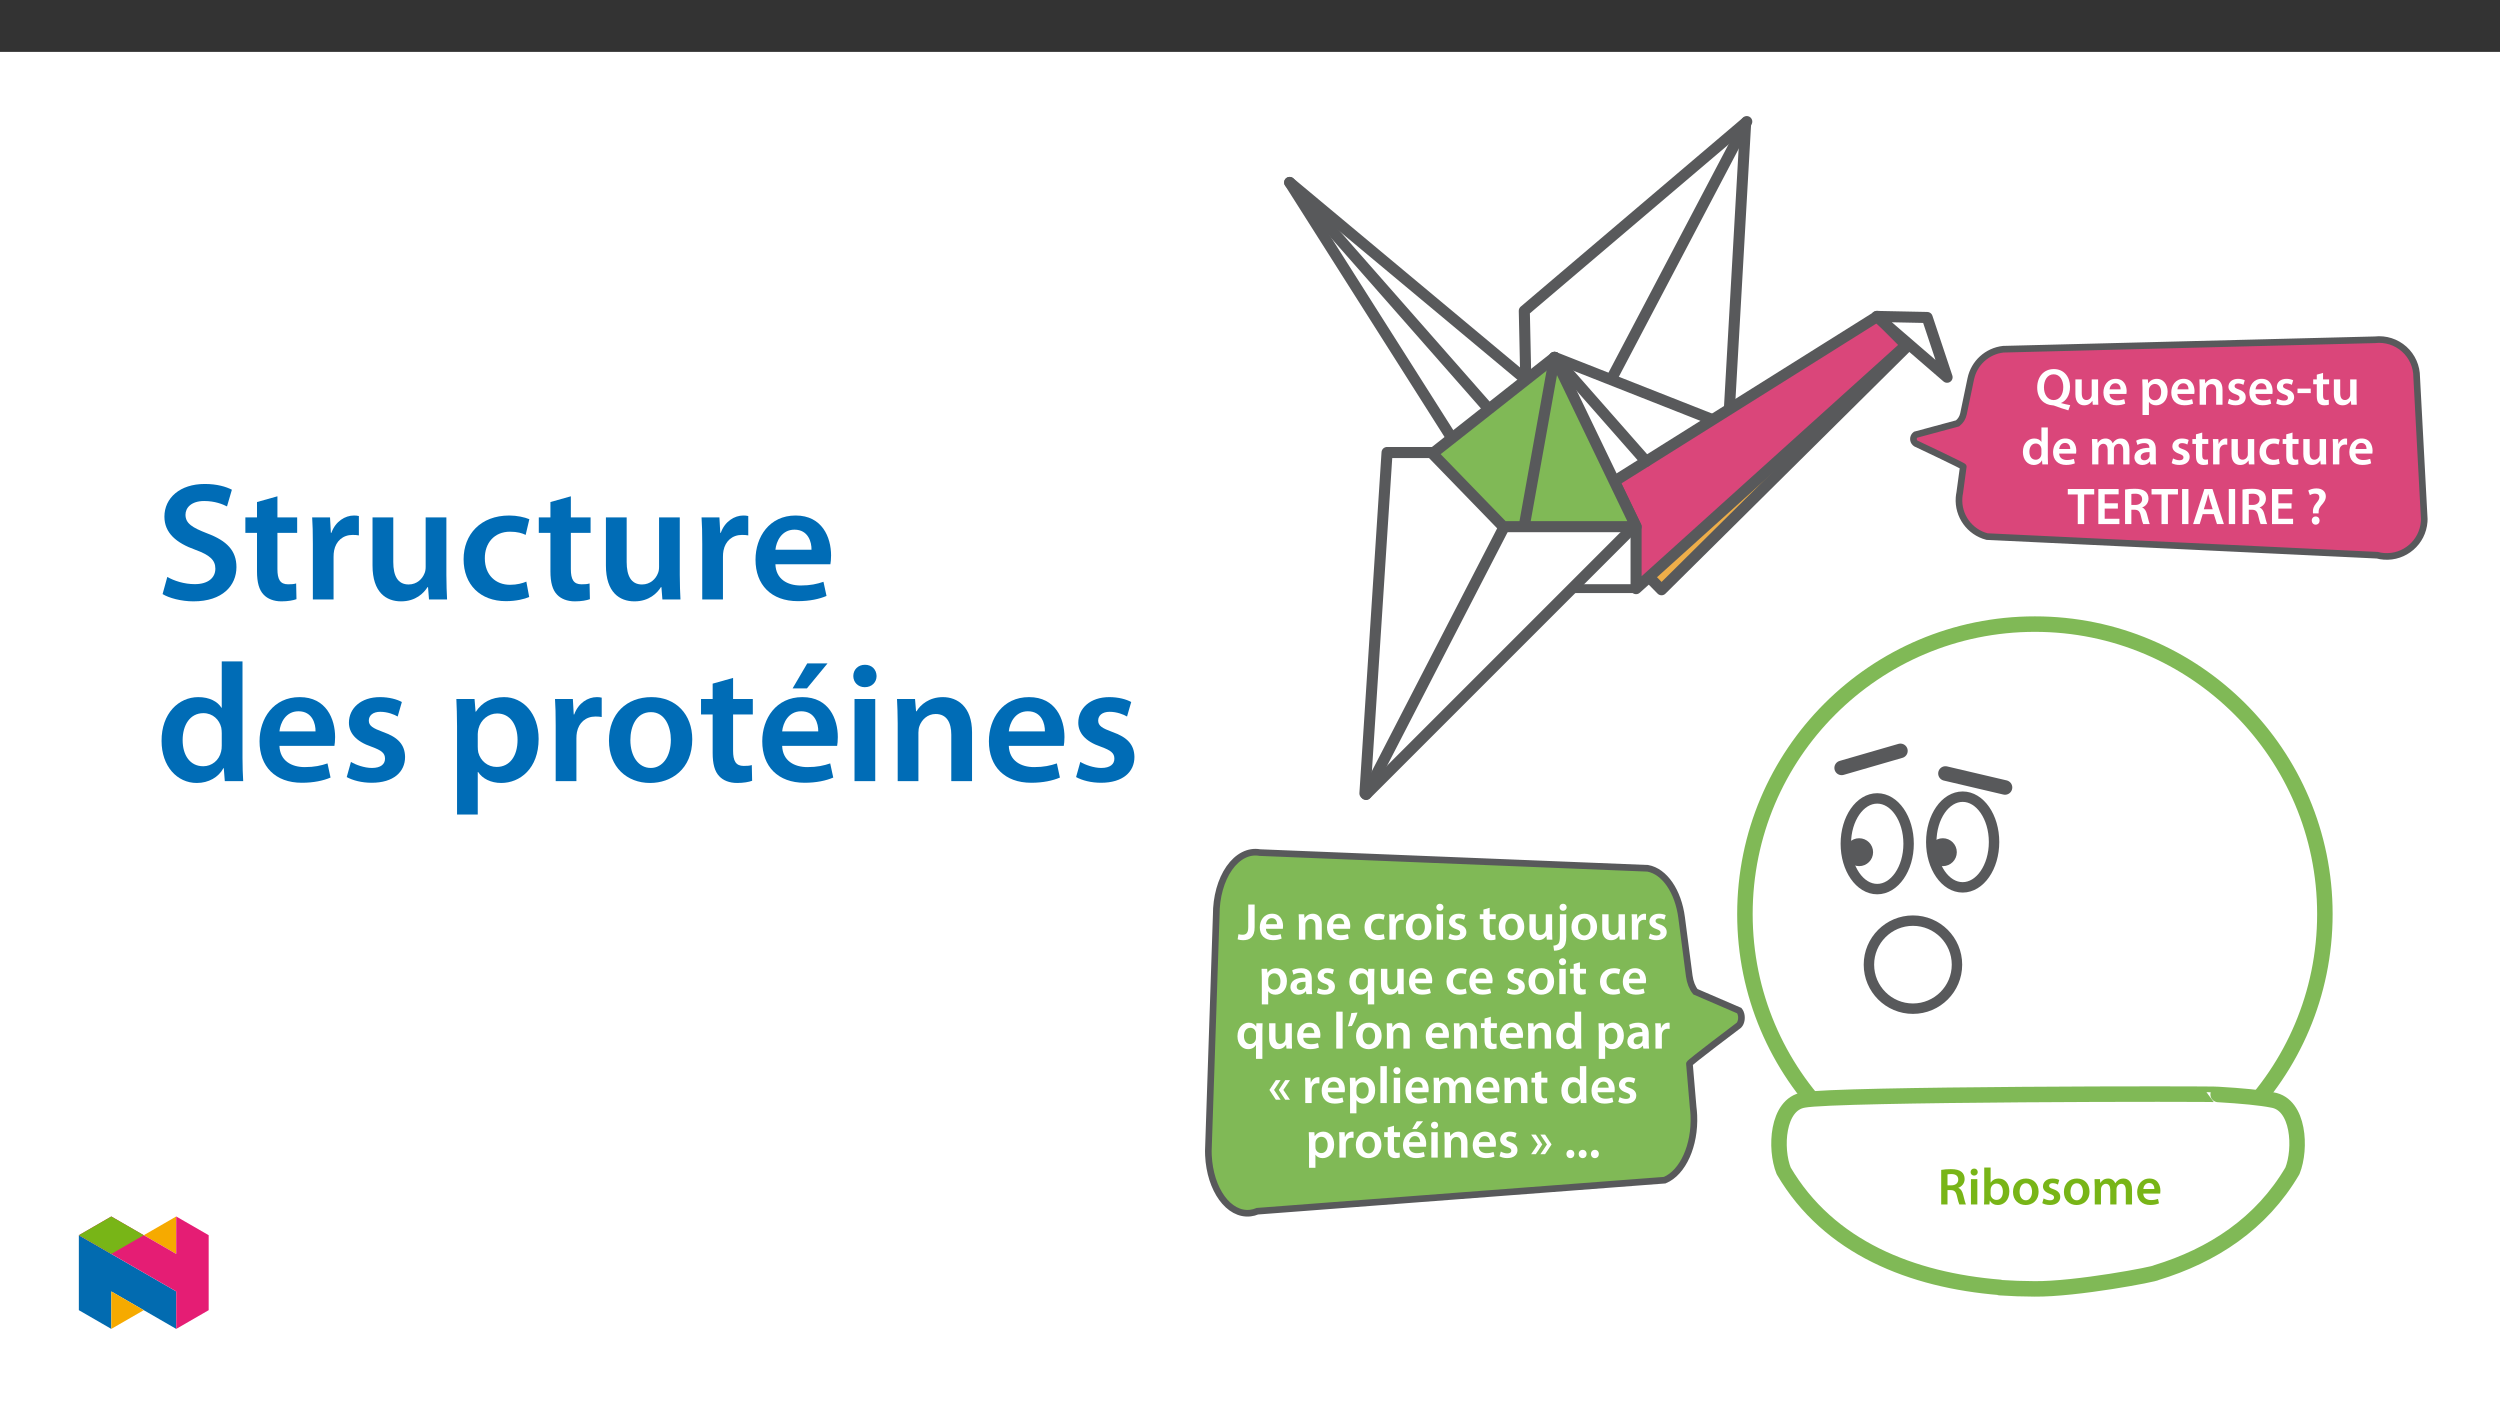 ﻿<?xml version="1.0" encoding="utf-8"?>
<svg xmlns="http://www.w3.org/2000/svg" xmlns:xlink="http://www.w3.org/1999/xlink" viewBox="0 0 960 540" version="1.1">
  <rect x="0" y="0" width="960" height="540" fill="#333333" stroke="none"/>
  <defs>
    <g>
      <symbol overflow="visible" id="glyph0-0">
        <path style="stroke:none;" d="M 0 0 L 9.953 0 L 9.953 -13.984 L 0 -13.984 Z M 4.984 -7.906 L 1.609 -12.953 L 8.328 -12.953 Z M 5.578 -6.969 L 8.969 -12.047 L 8.969 -1.938 L 5.578 -7 Z M 1.594 -1 L 4.984 -6.078 L 8.328 -1.031 L 1.609 -1.031 Z M 1 -12.047 L 4.359 -7 L 1 -1.938 Z M 1 -12.047 " />
      </symbol>
      <symbol overflow="visible" id="glyph0-1">
        <path style="stroke:none;" d="M 13.406 0.156 C 12.312 -0.047 11.016 -0.312 9.859 -0.641 L 9.859 -0.672 C 11.828 -1.469 13.328 -3.672 13.328 -6.891 C 13.328 -10.703 11.016 -13.703 7.125 -13.703 C 3.281 -13.703 0.719 -10.781 0.719 -6.609 C 0.719 -2.25 3.484 0.062 6.594 0.219 C 6.891 0.234 7.188 0.297 7.469 0.422 C 9.156 1.078 10.844 1.641 12.688 2.156 Z M 7.031 -1.797 C 4.688 -1.797 3.312 -4 3.312 -6.688 C 3.312 -9.391 4.609 -11.688 7.047 -11.688 C 9.484 -11.688 10.734 -9.344 10.734 -6.797 C 10.734 -3.969 9.391 -1.797 7.031 -1.797 Z M 7.031 -1.797 " />
      </symbol>
      <symbol overflow="visible" id="glyph0-2">
        <path style="stroke:none;" d="M 10 -9.734 L 7.547 -9.734 L 7.547 -3.859 C 7.547 -3.578 7.516 -3.328 7.406 -3.125 L 7.406 -3.109 C 7.172 -2.469 6.531 -1.812 5.531 -1.812 C 4.25 -1.812 3.719 -2.828 3.719 -4.438 L 3.719 -9.734 L 1.281 -9.734 L 1.281 -4.031 C 1.281 -0.859 2.891 0.219 4.641 0.219 C 6.391 0.219 7.344 -0.781 7.75 -1.453 L 7.828 -1.453 L 7.953 0 L 10.078 0 C 10.047 -0.812 10 -1.766 10 -2.922 Z M 10 -9.734 " />
      </symbol>
      <symbol overflow="visible" id="glyph0-3">
        <path style="stroke:none;" d="M 9.547 -4.188 C 9.578 -4.406 9.625 -4.766 9.625 -5.219 C 9.625 -7.344 8.594 -9.953 5.438 -9.953 C 2.328 -9.953 0.703 -7.406 0.703 -4.719 C 0.703 -1.75 2.547 0.203 5.703 0.203 C 7.094 0.203 8.25 -0.062 9.078 -0.422 L 8.703 -2.125 C 7.969 -1.875 7.172 -1.688 6.031 -1.688 C 4.469 -1.688 3.109 -2.438 3.047 -4.156 L 9.516 -4.156 Z M 3.047 -5.891 C 3.141 -6.891 3.781 -8.25 5.297 -8.25 C 6.938 -8.25 7.328 -6.797 7.312 -5.922 L 3.047 -5.922 Z M 3.047 -5.891 " />
      </symbol>
      <symbol overflow="visible" id="glyph0-4">
        <path style="stroke:none;" d="M 1.312 3.938 L 3.766 3.938 L 3.766 -1.078 L 3.812 -1.078 C 4.297 -0.297 5.312 0.219 6.531 0.219 C 8.75 0.219 10.953 -1.5 10.953 -5 C 10.953 -8.031 9.109 -9.953 6.875 -9.953 C 5.406 -9.953 4.266 -9.344 3.547 -8.25 L 3.484 -8.25 L 3.359 -9.734 L 1.219 -9.734 C 1.281 -8.812 1.312 -7.766 1.312 -6.5 Z M 3.766 -5.578 C 3.766 -5.781 3.812 -6 3.844 -6.203 C 4.109 -7.266 5.047 -7.984 6.062 -7.984 C 7.625 -7.984 8.469 -6.609 8.469 -4.906 C 8.469 -2.984 7.547 -1.719 6 -1.719 C 4.938 -1.719 4.078 -2.406 3.828 -3.406 C 3.781 -3.625 3.766 -3.844 3.766 -4.078 Z M 3.766 -5.578 " />
      </symbol>
      <symbol overflow="visible" id="glyph0-5">
        <path style="stroke:none;" d="M 1.312 0 L 3.766 0 L 3.766 -5.734 C 3.766 -6.016 3.812 -6.312 3.891 -6.516 C 4.141 -7.25 4.828 -7.922 5.797 -7.922 C 7.125 -7.922 7.656 -6.891 7.656 -5.5 L 7.656 0 L 10.094 0 L 10.094 -5.781 C 10.094 -8.844 8.344 -9.953 6.656 -9.953 C 5.047 -9.953 3.984 -9.047 3.547 -8.281 L 3.469 -8.281 L 3.344 -9.734 L 1.219 -9.734 C 1.281 -8.891 1.312 -7.953 1.312 -6.828 Z M 1.312 0 " />
      </symbol>
      <symbol overflow="visible" id="glyph0-6">
        <path style="stroke:none;" d="M 0.719 -0.484 C 1.438 -0.078 2.484 0.203 3.672 0.203 C 6.234 0.203 7.609 -1.094 7.609 -2.875 C 7.594 -4.297 6.797 -5.219 5.016 -5.844 C 3.781 -6.297 3.328 -6.547 3.328 -7.172 C 3.328 -7.766 3.812 -8.188 4.688 -8.188 C 5.531 -8.188 6.328 -7.875 6.719 -7.625 L 7.234 -9.391 C 6.656 -9.703 5.719 -9.953 4.641 -9.953 C 2.391 -9.953 0.969 -8.625 0.969 -6.906 C 0.969 -5.75 1.75 -4.703 3.641 -4.062 C 4.844 -3.625 5.234 -3.328 5.234 -2.672 C 5.234 -2.031 4.766 -1.594 3.688 -1.594 C 2.812 -1.594 1.75 -1.969 1.219 -2.312 L 0.703 -0.484 Z M 0.719 -0.484 " />
      </symbol>
      <symbol overflow="visible" id="glyph0-7">
        <path style="stroke:none;" d="M 0.594 -6.172 L 0.594 -4.469 L 5.672 -4.469 L 5.672 -6.203 L 0.594 -6.203 Z M 0.594 -6.172 " />
      </symbol>
      <symbol overflow="visible" id="glyph0-8">
        <path style="stroke:none;" d="M 1.719 -11.531 L 1.719 -9.734 L 0.344 -9.734 L 0.344 -7.875 L 1.719 -7.875 L 1.719 -3.328 C 1.719 -2.047 1.953 -1.141 2.484 -0.578 C 2.953 -0.078 3.688 0.219 4.609 0.219 C 5.359 0.219 6.016 0.094 6.375 -0.047 L 6.312 -1.938 C 6.062 -1.859 5.812 -1.828 5.375 -1.828 C 4.438 -1.828 4.125 -2.406 4.125 -3.609 L 4.125 -7.875 L 6.453 -7.875 L 6.453 -9.734 L 4.125 -9.734 L 4.125 -12.234 L 1.719 -11.547 Z M 1.719 -11.531 " />
      </symbol>
      <symbol overflow="visible" id="glyph0-9">
        <path style="stroke:none;" d="M 7.812 -14.172 L 7.812 -8.703 L 7.75 -8.703 C 7.328 -9.422 6.375 -9.953 5.047 -9.953 C 2.703 -9.953 0.672 -8.016 0.703 -4.766 C 0.703 -1.766 2.531 0.219 4.859 0.219 C 6.25 0.219 7.438 -0.453 7.984 -1.531 L 8.047 -1.531 L 8.172 0 L 10.344 0 C 10.297 -0.672 10.266 -1.75 10.266 -2.75 L 10.266 -14.188 L 7.812 -14.188 Z M 7.812 -4.219 C 7.812 -3.969 7.797 -3.719 7.734 -3.5 C 7.484 -2.453 6.609 -1.797 5.625 -1.797 C 4.062 -1.797 3.188 -3.062 3.188 -4.859 C 3.188 -6.656 4.062 -8.031 5.641 -8.031 C 6.75 -8.031 7.531 -7.266 7.75 -6.328 C 7.797 -6.141 7.812 -5.875 7.812 -5.672 Z M 7.812 -4.219 " />
      </symbol>
      <symbol overflow="visible" id="glyph0-10">
        <path style="stroke:none;" d="M 1.312 0 L 3.703 0 L 3.703 -5.75 C 3.703 -6.031 3.75 -6.312 3.828 -6.578 C 4.062 -7.234 4.688 -7.922 5.594 -7.922 C 6.734 -7.922 7.266 -7 7.266 -5.641 L 7.266 0 L 9.656 0 L 9.656 -5.844 C 9.656 -6.109 9.703 -6.438 9.781 -6.656 C 10.047 -7.344 10.656 -7.922 11.5 -7.922 C 12.672 -7.922 13.234 -7 13.234 -5.375 L 13.234 0 L 15.625 0 L 15.625 -5.734 C 15.625 -8.844 13.984 -9.953 12.391 -9.953 C 11.578 -9.953 10.953 -9.766 10.406 -9.391 C 9.953 -9.109 9.562 -8.703 9.219 -8.172 L 9.156 -8.172 C 8.766 -9.219 7.766 -9.953 6.5 -9.953 C 4.844 -9.953 3.969 -9.062 3.5 -8.312 L 3.422 -8.312 L 3.312 -9.734 L 1.219 -9.734 C 1.281 -8.891 1.312 -7.953 1.312 -6.828 Z M 1.312 0 " />
      </symbol>
      <symbol overflow="visible" id="glyph0-11">
        <path style="stroke:none;" d="M 8.844 -5.844 C 8.844 -7.969 7.953 -9.953 4.844 -9.953 C 3.312 -9.953 2.047 -9.547 1.312 -9.109 L 1.812 -7.469 C 2.469 -7.891 3.469 -8.188 4.422 -8.188 C 6.141 -8.188 6.391 -7.156 6.391 -6.516 L 6.391 -6.375 C 2.812 -6.391 0.641 -5.125 0.641 -2.688 C 0.641 -1.219 1.734 0.219 3.688 0.219 C 4.953 0.219 5.969 -0.312 6.531 -1.078 L 6.609 -1.078 L 6.797 0 L 9 0 C 8.891 -0.625 8.844 -1.469 8.844 -2.344 Z M 6.453 -3.422 C 6.453 -3.25 6.453 -3.062 6.391 -2.891 C 6.156 -2.188 5.453 -1.578 4.469 -1.578 C 3.688 -1.578 3.062 -1.984 3.062 -2.953 C 3.062 -4.422 4.719 -4.766 6.453 -4.734 Z M 6.453 -3.422 " />
      </symbol>
      <symbol overflow="visible" id="glyph0-12">
        <path style="stroke:none;" d="M 1.312 0 L 3.766 0 L 3.766 -5.062 C 3.766 -5.312 3.781 -5.578 3.828 -5.797 C 4.047 -6.906 4.859 -7.625 6.016 -7.625 C 6.312 -7.625 6.531 -7.609 6.75 -7.562 L 6.75 -9.906 C 6.547 -9.938 6.422 -9.953 6.172 -9.953 C 5.125 -9.953 3.984 -9.25 3.5 -7.906 L 3.422 -7.906 L 3.328 -9.734 L 1.219 -9.734 C 1.297 -8.859 1.312 -7.906 1.312 -6.594 Z M 1.312 0 " />
      </symbol>
      <symbol overflow="visible" id="glyph0-13">
        <path style="stroke:none;" d="M 8.109 -2.156 C 7.625 -1.953 7.016 -1.766 6.172 -1.766 C 4.5 -1.766 3.203 -2.891 3.203 -4.875 C 3.188 -6.656 4.297 -8.016 6.172 -8.016 C 7.047 -8.016 7.625 -7.828 8.016 -7.625 L 8.469 -9.516 C 7.906 -9.766 7 -9.953 6.094 -9.953 C 2.688 -9.953 0.703 -7.688 0.703 -4.781 C 0.703 -1.766 2.672 0.203 5.703 0.203 C 6.906 0.203 7.922 -0.062 8.453 -0.297 L 8.094 -2.156 Z M 8.109 -2.156 " />
      </symbol>
      <symbol overflow="visible" id="glyph0-14">
        <path style="stroke:none;" d="M 3.984 0 L 6.438 0 L 6.438 -11.375 L 10.297 -11.375 L 10.297 -13.469 L 0.156 -13.469 L 0.156 -11.375 L 3.984 -11.375 Z M 3.984 0 " />
      </symbol>
      <symbol overflow="visible" id="glyph0-15">
        <path style="stroke:none;" d="M 8.922 -7.984 L 3.859 -7.984 L 3.859 -11.422 L 9.219 -11.422 L 9.219 -13.469 L 1.422 -13.469 L 1.422 0 L 9.516 0 L 9.516 -2.047 L 3.859 -2.047 L 3.859 -5.953 L 8.922 -5.953 Z M 8.922 -7.984 " />
      </symbol>
      <symbol overflow="visible" id="glyph0-16">
        <path style="stroke:none;" d="M 1.422 0 L 3.844 0 L 3.844 -5.516 L 5.078 -5.516 C 6.469 -5.484 7.094 -4.938 7.484 -3.188 C 7.844 -1.516 8.188 -0.391 8.391 0 L 10.922 0 C 10.641 -0.562 10.281 -2.094 9.844 -3.766 C 9.516 -5.062 8.938 -6.016 7.969 -6.375 L 7.969 -6.391 C 9.25 -6.828 10.422 -8.031 10.422 -9.766 C 10.422 -10.922 10 -11.875 9.266 -12.484 C 8.344 -13.25 7.047 -13.562 5.125 -13.562 C 3.703 -13.562 2.344 -13.453 1.422 -13.266 Z M 3.844 -11.547 C 4.078 -11.609 4.578 -11.672 5.359 -11.672 C 6.953 -11.672 7.969 -11 7.969 -9.547 C 7.969 -8.203 6.953 -7.344 5.297 -7.344 L 3.844 -7.344 Z M 3.844 -11.547 " />
      </symbol>
      <symbol overflow="visible" id="glyph0-17">
        <path style="stroke:none;" d="M 1.422 -13.453 L 1.422 0 L 3.859 0 L 3.859 -13.469 L 1.422 -13.469 Z M 1.422 -13.453 " />
      </symbol>
      <symbol overflow="visible" id="glyph0-18">
        <path style="stroke:none;" d="M 8.344 -3.828 L 9.562 0 L 12.219 0 L 7.828 -13.469 L 4.719 -13.469 L 0.391 0 L 2.922 0 L 4.078 -3.812 L 8.344 -3.812 Z M 4.5 -5.672 L 5.531 -8.984 C 5.75 -9.781 5.969 -10.719 6.156 -11.469 L 6.219 -11.469 C 6.422 -10.719 6.641 -9.797 6.891 -8.984 L 7.922 -5.703 L 4.5 -5.703 Z M 4.5 -5.672 " />
      </symbol>
      <symbol overflow="visible" id="glyph0-19">
        <path style="stroke:none;" d="M 4.938 -4.125 L 4.938 -4.562 C 4.906 -5.516 5.203 -6.312 6 -7.234 C 6.859 -8.203 7.703 -9.203 7.703 -10.656 C 7.703 -12.25 6.578 -13.703 4.109 -13.703 C 2.828 -13.703 1.688 -13.344 0.953 -12.891 L 1.578 -11.094 C 2.078 -11.469 2.875 -11.688 3.562 -11.688 C 4.688 -11.672 5.219 -11.141 5.219 -10.297 C 5.219 -9.516 4.703 -8.844 3.938 -7.922 C 3.016 -6.812 2.656 -5.703 2.75 -4.641 L 2.766 -4.109 L 4.938 -4.109 Z M 3.781 0.219 C 4.719 0.219 5.312 -0.484 5.312 -1.359 C 5.297 -2.266 4.703 -2.922 3.812 -2.922 C 2.922 -2.922 2.297 -2.266 2.297 -1.359 C 2.297 -0.484 2.906 0.219 3.781 0.219 Z M 3.781 0.219 " />
      </symbol>
      <symbol overflow="visible" id="glyph0-20">
        <path style="stroke:none;" d="M 4.078 -4.828 C 4.078 -2.484 3.234 -1.875 1.828 -1.875 C 1.25 -1.875 0.719 -1.969 0.312 -2.109 L 0 -0.094 C 0.562 0.094 1.391 0.219 2.094 0.219 C 4.734 0.219 6.531 -1.031 6.531 -4.734 L 6.531 -13.469 L 4.078 -13.469 Z M 4.078 -4.828 " />
      </symbol>
      <symbol overflow="visible" id="glyph0-21">
        <path style="stroke:none;" d="M 5.719 -9.953 C 2.781 -9.953 0.703 -7.984 0.703 -4.797 C 0.703 -1.672 2.828 0.219 5.562 0.219 C 8.031 0.219 10.531 -1.391 10.531 -4.953 C 10.531 -7.906 8.609 -9.953 5.719 -9.953 Z M 5.656 -8.141 C 7.328 -8.141 8.016 -6.422 8.016 -4.906 C 8.016 -2.922 7.031 -1.594 5.641 -1.594 C 4.156 -1.594 3.234 -2.984 3.234 -4.859 C 3.234 -6.469 3.922 -8.141 5.656 -8.141 Z M 5.656 -8.141 " />
      </symbol>
      <symbol overflow="visible" id="glyph0-22">
        <path style="stroke:none;" d="M 3.766 -0.016 L 3.766 -9.734 L 1.312 -9.734 L 1.312 0 L 3.766 0 Z M 2.547 -13.781 C 1.734 -13.781 1.172 -13.188 1.172 -12.438 C 1.172 -11.719 1.719 -11.094 2.531 -11.094 C 3.391 -11.094 3.922 -11.719 3.922 -12.438 C 3.906 -13.188 3.391 -13.781 2.547 -13.781 Z M 2.547 -13.781 " />
      </symbol>
      <symbol overflow="visible" id="glyph0-23">
        <path style="stroke:none;" d="M -0.594 4.25 C 0.625 4.25 1.969 3.906 2.812 3.109 C 3.688 2.234 4.078 0.953 4.078 -1.062 L 4.078 -9.734 L 1.641 -9.734 L 1.641 -1.75 C 1.641 0.359 1.453 1.094 1 1.594 C 0.594 2.016 -0.047 2.234 -0.859 2.297 Z M 2.891 -13.781 C 2.047 -13.781 1.5 -13.188 1.5 -12.438 C 1.5 -11.719 2.016 -11.094 2.844 -11.094 C 3.719 -11.094 4.25 -11.719 4.25 -12.438 C 4.219 -13.188 3.703 -13.781 2.891 -13.781 Z M 2.891 -13.781 " />
      </symbol>
      <symbol overflow="visible" id="glyph0-24">
        <path style="stroke:none;" d="M 7.812 3.938 L 10.266 3.938 L 10.266 -6.906 C 10.266 -7.922 10.297 -8.844 10.344 -9.734 L 7.969 -9.734 L 7.906 -8.453 L 7.875 -8.469 C 7.344 -9.359 6.391 -9.953 5.047 -9.953 C 2.969 -9.953 0.703 -8.266 0.703 -4.719 C 0.703 -1.688 2.562 0.219 4.766 0.219 C 6.172 0.219 7.188 -0.391 7.75 -1.328 L 7.812 -1.328 Z M 7.812 -4.109 C 7.812 -3.859 7.766 -3.562 7.688 -3.344 C 7.406 -2.375 6.594 -1.75 5.594 -1.75 C 4.047 -1.75 3.188 -3.062 3.188 -4.844 C 3.188 -6.672 4.062 -7.984 5.656 -7.984 C 6.75 -7.984 7.531 -7.234 7.75 -6.312 C 7.797 -6.141 7.812 -5.922 7.812 -5.719 Z M 7.812 -4.109 " />
      </symbol>
      <symbol overflow="visible" id="glyph0-25">
        <path style="stroke:none;" d="M 1.312 0 L 3.766 0 L 3.766 -14.188 L 1.312 -14.188 Z M 1.312 0 " />
      </symbol>
      <symbol overflow="visible" id="glyph0-26">
        <path style="stroke:none;" d="M 1.875 -13.625 C 1.641 -12.016 1.094 -10.047 0.562 -8.531 L 2.078 -8.688 C 2.828 -9.938 3.703 -12 4.25 -13.844 L 1.875 -13.641 Z M 1.875 -13.625 " />
      </symbol>
      <symbol overflow="visible" id="glyph0-27">
        <path style="stroke:none;" d="M 4.781 -8.812 L 2.984 -8.812 L 0.516 -5.047 L 2.984 -1.297 L 4.828 -1.297 L 2.297 -5.047 L 4.797 -8.812 Z M 8.391 -8.812 L 6.594 -8.812 L 4.125 -5.047 L 6.594 -1.297 L 8.406 -1.297 L 5.875 -5.047 L 8.406 -8.812 Z M 8.391 -8.812 " />
      </symbol>
      <symbol overflow="visible" id="glyph0-28">
        <path style="stroke:none;" d="M 9.547 -4.188 C 9.578 -4.406 9.625 -4.766 9.625 -5.219 C 9.625 -7.344 8.594 -9.953 5.438 -9.953 C 2.328 -9.953 0.703 -7.406 0.703 -4.719 C 0.703 -1.75 2.547 0.203 5.703 0.203 C 7.094 0.203 8.25 -0.062 9.078 -0.422 L 8.703 -2.125 C 7.969 -1.875 7.172 -1.688 6.031 -1.688 C 4.469 -1.688 3.109 -2.438 3.047 -4.156 L 9.516 -4.156 Z M 3.047 -5.891 C 3.141 -6.891 3.781 -8.25 5.297 -8.25 C 6.938 -8.25 7.328 -6.797 7.312 -5.922 L 3.047 -5.922 Z M 6.016 -13.938 L 4.25 -10.953 L 5.953 -10.953 L 8.422 -13.938 Z M 6.016 -13.938 " />
      </symbol>
      <symbol overflow="visible" id="glyph0-29">
        <path style="stroke:none;" d="M 2.969 -5.062 L 0.422 -1.297 L 2.219 -1.297 L 4.703 -5.047 L 2.219 -8.812 L 0.422 -8.812 L 2.953 -5.047 Z M 6.516 -5.062 L 3.984 -1.297 L 5.781 -1.297 L 8.266 -5.047 L 5.781 -8.812 L 3.969 -8.812 L 6.5 -5.047 Z M 6.516 -5.062 " />
      </symbol>
      <symbol overflow="visible" id="glyph0-30">
        <path style="stroke:none;" d="M 2.516 0.219 C 3.453 0.219 4.047 -0.484 4.047 -1.375 C 4.047 -2.312 3.422 -2.969 2.531 -2.969 C 1.656 -2.969 1.016 -2.297 1.016 -1.375 C 1.016 -0.484 1.641 0.219 2.516 0.219 Z M 2.516 0.219 " />
      </symbol>
      <symbol overflow="visible" id="glyph0-31">
        <path style="stroke:none;" d="M 1.312 -2.75 C 1.312 -1.75 1.281 -0.672 1.219 0 L 3.312 0 L 3.422 -1.453 L 3.484 -1.453 C 4.188 -0.266 5.297 0.219 6.547 0.219 C 8.75 0.219 10.953 -1.531 10.953 -5.016 C 10.984 -7.969 9.281 -9.953 6.906 -9.953 C 5.453 -9.953 4.406 -9.344 3.812 -8.406 L 3.766 -8.406 L 3.766 -14.188 L 1.312 -14.188 Z M 3.766 -5.594 C 3.766 -5.844 3.812 -6.062 3.844 -6.234 C 4.109 -7.312 5.016 -8.016 6.016 -8.016 C 7.656 -8.016 8.469 -6.641 8.469 -4.922 C 8.469 -2.953 7.531 -1.75 6 -1.75 C 4.938 -1.75 4.078 -2.453 3.828 -3.453 C 3.781 -3.625 3.766 -3.828 3.766 -4.031 Z M 3.766 -5.594 " />
      </symbol>
      <symbol overflow="visible" id="glyph1-0">
        <path style="stroke:none;" d="M 0 0 L 32.375 0 L 32.375 -45.328 L 0 -45.328 Z M 16.188 -25.578 L 5.188 -42.094 L 27.188 -42.094 Z M 18.125 -22.656 L 29.141 -39.172 L 29.141 -6.156 Z M 5.188 -3.234 L 16.188 -19.75 L 27.188 -3.234 Z M 3.234 -39.172 L 14.25 -22.656 L 3.234 -6.156 Z M 3.234 -39.172 " />
      </symbol>
      <symbol overflow="visible" id="glyph1-1">
        <path style="stroke:none;" d="M 2.656 -2.078 C 5.047 -0.578 9.844 0.719 14.5 0.719 C 25.703 0.719 31.016 -5.375 31.016 -12.438 C 31.016 -18.719 27.391 -22.531 19.812 -25.375 C 13.984 -27.641 11.453 -29.203 11.453 -32.562 C 11.453 -35.156 13.594 -37.812 18.641 -37.812 C 22.734 -37.812 25.766 -36.578 27.391 -35.734 L 29.266 -42.156 C 27 -43.312 23.562 -44.359 18.844 -44.359 C 9.328 -44.359 3.359 -38.984 3.359 -31.797 C 3.359 -25.516 7.969 -21.688 15.219 -19.094 C 20.719 -17.094 22.922 -15.156 22.922 -11.844 C 22.922 -8.281 20.078 -5.891 15.016 -5.891 C 10.938 -5.891 7 -7.188 4.469 -8.672 Z M 2.656 -2.078 " />
      </symbol>
      <symbol overflow="visible" id="glyph1-2">
        <path style="stroke:none;" d="M 5.562 -37.422 L 5.562 -31.531 L 1.094 -31.531 L 1.094 -25.578 L 5.562 -25.578 L 5.562 -10.75 C 5.562 -6.609 6.344 -3.688 8.094 -1.875 C 9.578 -0.266 11.984 0.719 14.953 0.719 C 17.422 0.719 19.547 0.328 20.719 -0.125 L 20.594 -6.156 C 19.688 -5.891 18.906 -5.828 17.484 -5.828 C 14.438 -5.828 13.406 -7.766 13.406 -11.656 L 13.406 -25.578 L 20.984 -25.578 L 20.984 -31.531 L 13.406 -31.531 L 13.406 -39.625 Z M 5.562 -37.422 " />
      </symbol>
      <symbol overflow="visible" id="glyph1-3">
        <path style="stroke:none;" d="M 4.281 0 L 12.234 0 L 12.234 -16.375 C 12.234 -17.219 12.297 -18.062 12.438 -18.781 C 13.141 -22.406 15.797 -24.797 19.547 -24.797 C 20.531 -24.797 21.234 -24.734 21.953 -24.609 L 21.953 -32.047 C 21.297 -32.188 20.844 -32.25 20.078 -32.25 C 16.641 -32.25 12.953 -29.984 11.391 -25.578 L 11.203 -25.578 L 10.875 -31.531 L 4.016 -31.531 C 4.203 -28.75 4.281 -25.641 4.281 -21.375 Z M 4.281 0 " />
      </symbol>
      <symbol overflow="visible" id="glyph1-4">
        <path style="stroke:none;" d="M 32.5 -31.531 L 24.547 -31.531 L 24.547 -12.5 C 24.547 -11.594 24.406 -10.688 24.094 -10.031 C 23.312 -7.969 21.234 -5.766 18 -5.766 C 13.797 -5.766 12.109 -9.125 12.109 -14.375 L 12.109 -31.531 L 4.141 -31.531 L 4.141 -13.016 C 4.141 -2.719 9.391 0.719 15.094 0.719 C 20.781 0.719 23.891 -2.531 25.25 -4.734 L 25.453 -4.734 L 25.828 0 L 32.766 0 C 32.641 -2.594 32.5 -5.703 32.5 -9.453 Z M 32.5 -31.531 " />
      </symbol>
      <symbol overflow="visible" id="glyph1-5">
        <path style="stroke:none;" d="M 26.359 -6.859 C 24.797 -6.219 22.797 -5.641 20.078 -5.641 C 14.641 -5.641 10.422 -9.328 10.422 -15.797 C 10.359 -21.562 13.984 -26.031 20.078 -26.031 C 22.922 -26.031 24.797 -25.453 26.094 -24.797 L 27.516 -30.828 C 25.703 -31.594 22.734 -32.25 19.812 -32.25 C 8.734 -32.25 2.266 -24.922 2.266 -15.469 C 2.266 -5.703 8.672 0.641 18.516 0.641 C 22.469 0.641 25.766 -0.188 27.453 -0.969 Z M 26.359 -6.859 " />
      </symbol>
      <symbol overflow="visible" id="glyph1-6">
        <path style="stroke:none;" d="M 31.016 -13.531 C 31.141 -14.25 31.281 -15.406 31.281 -16.906 C 31.281 -23.828 27.906 -32.25 17.672 -32.25 C 7.578 -32.25 2.266 -24.016 2.266 -15.281 C 2.266 -5.641 8.281 0.641 18.516 0.641 C 23.047 0.641 26.812 -0.188 29.531 -1.359 L 28.359 -6.797 C 25.906 -5.953 23.312 -5.375 19.625 -5.375 C 14.5 -5.375 10.094 -7.828 9.906 -13.531 Z M 9.906 -19.094 C 10.234 -22.344 12.297 -26.812 17.219 -26.812 C 22.531 -26.812 23.828 -22.016 23.766 -19.094 Z M 9.906 -19.094 " />
      </symbol>
      <symbol overflow="visible" id="glyph1-7">
        <path style="stroke:none;" d="M 25.375 -45.969 L 25.375 -28.172 L 25.25 -28.172 C 23.828 -30.5 20.719 -32.25 16.375 -32.25 C 8.812 -32.25 2.203 -25.969 2.266 -15.406 C 2.266 -5.703 8.219 0.719 15.797 0.719 C 20.328 0.719 24.156 -1.484 26.031 -4.984 L 26.156 -4.984 L 26.547 0 L 33.609 0 C 33.469 -2.141 33.344 -5.641 33.344 -8.875 L 33.344 -45.969 Z M 25.375 -13.656 C 25.375 -12.828 25.312 -12.047 25.125 -11.328 C 24.344 -7.906 21.5 -5.703 18.266 -5.703 C 13.203 -5.703 10.359 -9.906 10.359 -15.734 C 10.359 -21.562 13.203 -26.094 18.328 -26.094 C 21.953 -26.094 24.469 -23.562 25.188 -20.531 C 25.312 -19.875 25.375 -19.031 25.375 -18.391 Z M 25.375 -13.656 " />
      </symbol>
      <symbol overflow="visible" id="glyph1-8">
        <path style="stroke:none;" d="M 2.328 -1.547 C 4.656 -0.266 8.094 0.641 11.906 0.641 C 20.266 0.641 24.734 -3.5 24.734 -9.266 C 24.672 -13.922 22.078 -16.828 16.312 -18.844 C 12.297 -20.328 10.812 -21.234 10.812 -23.25 C 10.812 -25.188 12.375 -26.609 15.219 -26.609 C 18 -26.609 20.594 -25.578 21.891 -24.797 L 23.5 -30.375 C 21.625 -31.406 18.578 -32.25 15.094 -32.25 C 7.766 -32.25 3.172 -27.969 3.172 -22.406 C 3.172 -18.641 5.703 -15.281 11.844 -13.203 C 15.734 -11.781 17.031 -10.75 17.031 -8.609 C 17.031 -6.547 15.469 -5.047 11.984 -5.047 C 9.125 -5.047 5.703 -6.281 3.953 -7.375 Z M 2.328 -1.547 " />
      </symbol>
      <symbol overflow="visible" id="glyph1-9">
        <path style="stroke:none;" d="M 4.281 12.828 L 12.234 12.828 L 12.234 -3.5 L 12.375 -3.5 C 13.984 -0.969 17.281 0.719 21.234 0.719 C 28.422 0.719 35.609 -4.797 35.609 -16.188 C 35.609 -26.031 29.594 -32.25 22.344 -32.25 C 17.547 -32.25 13.859 -30.234 11.531 -26.672 L 11.391 -26.672 L 11 -31.531 L 4.016 -31.531 C 4.141 -28.562 4.281 -25.188 4.281 -21.047 Z M 12.234 -18.062 C 12.234 -18.719 12.375 -19.422 12.5 -20.078 C 13.344 -23.562 16.375 -25.969 19.688 -25.969 C 24.797 -25.969 27.516 -21.438 27.516 -15.859 C 27.516 -9.641 24.547 -5.438 19.484 -5.438 C 16.062 -5.438 13.281 -7.766 12.438 -11 C 12.297 -11.719 12.234 -12.438 12.234 -13.203 Z M 12.234 -18.062 " />
      </symbol>
      <symbol overflow="visible" id="glyph1-10">
        <path style="stroke:none;" d="M 18.578 -32.25 C 9.062 -32.25 2.266 -25.906 2.266 -15.547 C 2.266 -5.375 9.188 0.719 18.062 0.719 C 26.094 0.719 34.25 -4.469 34.25 -16.062 C 34.25 -25.641 27.969 -32.25 18.578 -32.25 Z M 18.391 -26.484 C 23.828 -26.484 26.031 -20.781 26.031 -15.859 C 26.031 -9.453 22.859 -5.047 18.328 -5.047 C 13.531 -5.047 10.484 -9.641 10.484 -15.734 C 10.484 -20.984 12.75 -26.484 18.391 -26.484 Z M 18.391 -26.484 " />
      </symbol>
      <symbol overflow="visible" id="glyph1-11">
        <path style="stroke:none;" d="M 31.016 -13.531 C 31.141 -14.25 31.281 -15.406 31.281 -16.906 C 31.281 -23.828 27.906 -32.25 17.672 -32.25 C 7.578 -32.25 2.266 -24.016 2.266 -15.281 C 2.266 -5.641 8.281 0.641 18.516 0.641 C 23.047 0.641 26.812 -0.188 29.531 -1.359 L 28.359 -6.797 C 25.906 -5.953 23.312 -5.375 19.625 -5.375 C 14.5 -5.375 10.094 -7.828 9.906 -13.531 Z M 9.906 -19.094 C 10.234 -22.344 12.297 -26.812 17.219 -26.812 C 22.531 -26.812 23.828 -22.016 23.766 -19.094 Z M 19.547 -45.203 L 13.922 -35.609 L 19.422 -35.609 L 27.328 -45.203 Z M 19.547 -45.203 " />
      </symbol>
      <symbol overflow="visible" id="glyph1-12">
        <path style="stroke:none;" d="M 12.234 0 L 12.234 -31.531 L 4.281 -31.531 L 4.281 0 Z M 8.281 -44.672 C 5.641 -44.672 3.812 -42.797 3.812 -40.344 C 3.812 -38.016 5.562 -36.062 8.219 -36.062 C 11 -36.062 12.75 -38.016 12.75 -40.344 C 12.688 -42.797 11 -44.672 8.281 -44.672 Z M 8.281 -44.672 " />
      </symbol>
      <symbol overflow="visible" id="glyph1-13">
        <path style="stroke:none;" d="M 4.281 0 L 12.234 0 L 12.234 -18.578 C 12.234 -19.484 12.375 -20.469 12.625 -21.109 C 13.469 -23.5 15.672 -25.766 18.844 -25.766 C 23.188 -25.766 24.859 -22.344 24.859 -17.812 L 24.859 0 L 32.828 0 L 32.828 -18.719 C 32.828 -28.688 27.125 -32.25 21.625 -32.25 C 16.375 -32.25 12.953 -29.266 11.531 -26.812 L 11.328 -26.812 L 10.938 -31.531 L 4.016 -31.531 C 4.141 -28.812 4.281 -25.766 4.281 -22.141 Z M 4.281 0 " />
      </symbol>
    </g>
    <clipPath id="clip1">
      <path d="M 583 44.566 L 673 44.566 L 673 159 L 583 159 Z M 583 44.566 " />
    </clipPath>
    <clipPath id="clip2">
      <path d="M 616 44.566 L 673 44.566 L 673 148 L 616 148 Z M 616 44.566 " />
    </clipPath>
    <clipPath id="clip3">
      <path d="M 680 417 L 886 417 L 886 497.914 L 680 497.914 Z M 680 417 " />
    </clipPath>
    <clipPath id="clip4">
      <path d="M 462.727 291 L 705 291 L 705 497.914 L 462.727 497.914 Z M 462.727 291 " />
    </clipPath>
    <clipPath id="clip5">
      <path d="M 698 94 L 932.191 94 L 932.191 250 L 698 250 Z M 698 94 " />
    </clipPath>
    <clipPath id="clip6">
      <path d="M 30.277 474 L 68 474 L 68 510.301 L 30.277 510.301 Z M 30.277 474 " />
    </clipPath>
    <clipPath id="clip7">
      <path d="M 42 495 L 56 495 L 56 510.301 L 42 510.301 Z M 42 495 " />
    </clipPath>
    <clipPath id="clip8">
      <path d="M 55 467.125 L 68 467.125 L 68 482 L 55 482 Z M 55 467.125 " />
    </clipPath>
    <clipPath id="clip9">
      <path d="M 30.277 467.125 L 80.133 467.125 L 80.133 510.301 L 30.277 510.301 Z M 30.277 467.125 " />
    </clipPath>
    <clipPath id="clip10">
      <path d="M 30.277 467.125 L 56 467.125 L 56 482 L 30.277 482 Z M 30.277 467.125 " />
    </clipPath>
  </defs>
  <g id="surface1">
    <path style=" stroke:none;fill-rule:nonzero;fill:rgb(100%,100%,100%);fill-opacity:1;" d="M 0 559.926 L 960 559.926 L 960 19.926 L 0 19.926 Z M 0 559.926 " />
    <path style="fill:none;stroke-width:5;stroke-linecap:round;stroke-linejoin:round;stroke:rgb(34.499%,34.9%,35.699%);stroke-opacity:1;stroke-miterlimit:4;" d="M -0 -0.001 L -72.937 114.999 L 33.736 25.982 " transform="matrix(0.85,0,0,-0.85,557.227,167.815)" />
    <path style="fill:none;stroke-width:5;stroke-linecap:round;stroke-linejoin:round;stroke:rgb(34.499%,34.9%,35.699%);stroke-opacity:1;stroke-miterlimit:4;" d="M -0 -0.002 L 89.673 -102.019 " transform="matrix(0.85,0,0,-0.85,495.231,70.065)" />
    <path style="fill:none;stroke-width:5;stroke-linecap:round;stroke-linejoin:round;stroke:rgb(34.499%,34.9%,35.699%);stroke-opacity:1;stroke-miterlimit:4;" d="M -0.002 -0 L -20.002 -0 L -30.002 -153.999 " transform="matrix(0.85,0,0,-0.85,549.631,173.765)" />
    <path style="fill:none;stroke-width:5;stroke-linecap:round;stroke-linejoin:round;stroke:rgb(34.499%,34.9%,35.699%);stroke-opacity:1;stroke-miterlimit:4;" d="M -0 0.002 L -62.064 -120.265 " transform="matrix(0.85,0,0,-0.85,577.403,202.681)" />
    <path style="fill-rule:nonzero;fill:rgb(93.7%,68.199%,28.6%);fill-opacity:1;stroke-width:5;stroke-linecap:round;stroke-linejoin:round;stroke:rgb(34.499%,34.9%,35.699%);stroke-opacity:1;stroke-miterlimit:4;" d="M -0.002 0 L 5.665 -5.763 L 116.662 104.237 " transform="matrix(0.85,0,0,-0.85,633.216,221.567)" />
    <g clip-path="url(#clip1)" clip-rule="nonzero">
      <path style="fill:none;stroke-width:5;stroke-linecap:round;stroke-linejoin:round;stroke:rgb(34.499%,34.9%,35.699%);stroke-opacity:1;stroke-miterlimit:4;" d="M -0 0.001 L -0.671 31.021 L 99.329 116.021 L 91.999 -13 " transform="matrix(0.85,0,0,-0.85,585.903,145.731)" />
    </g>
    <g clip-path="url(#clip2)" clip-rule="nonzero">
      <path style="fill:none;stroke-width:5;stroke-linecap:round;stroke-linejoin:round;stroke:rgb(34.499%,34.9%,35.699%);stroke-opacity:1;stroke-miterlimit:4;" d="M -0.002 -0.002 L -60.999 -115.999 " transform="matrix(0.85,0,0,-0.85,670.756,46.69)" />
    </g>
    <path style="fill-rule:nonzero;fill:rgb(85.5%,27.499%,47.8%);fill-opacity:1;stroke-width:5;stroke-linecap:round;stroke-linejoin:round;stroke:rgb(34.499%,34.9%,35.699%);stroke-opacity:1;stroke-miterlimit:4;" d="M -0 -0.001 L 118.828 74.521 L 131.829 61.52 L 9.825 -48.48 L 9.825 -20.479 Z M -0 -0.001 " transform="matrix(0.85,0,0,-0.85,619.903,184.831)" />
    <path style="fill:none;stroke-width:4;stroke-linecap:round;stroke-linejoin:round;stroke:rgb(34.499%,34.9%,35.699%);stroke-opacity:1;stroke-miterlimit:4;" d="M -0.002 0.001 L 28.325 0.001 " transform="matrix(0.85,0,0,-0.85,604.178,226.04)" />
    <path style="fill:none;stroke-width:5;stroke-linecap:round;stroke-linejoin:round;stroke:rgb(34.499%,34.9%,35.699%);stroke-opacity:1;stroke-miterlimit:4;" d="M 0.001 -0.002 L 22.828 -0.48 L 31.826 -27.479 Z M 0.001 -0.002 " transform="matrix(0.85,0,0,-0.85,720.628,121.506)" />
    <path style="fill-rule:nonzero;fill:rgb(50.2%,72.499%,33.699%);fill-opacity:1;stroke-width:5;stroke-linecap:round;stroke-linejoin:round;stroke:rgb(34.499%,34.9%,35.699%);stroke-opacity:1;stroke-miterlimit:4;" d="M 0.001 0.001 L -55.174 -43.483 L -23.175 -76.479 L 36.825 -76.479 Z M 0.001 0.001 " transform="matrix(0.85,0,0,-0.85,596.953,137.231)" />
    <path style="fill:none;stroke-width:5;stroke-linecap:round;stroke-linejoin:round;stroke:rgb(34.499%,34.9%,35.699%);stroke-opacity:1;stroke-miterlimit:4;" d="M 0.001 0.001 L -13.671 -75.978 " transform="matrix(0.85,0,0,-0.85,596.953,137.231)" />
    <path style="fill:none;stroke-width:5;stroke-linecap:round;stroke-linejoin:round;stroke:rgb(34.499%,34.9%,35.699%);stroke-opacity:1;stroke-miterlimit:4;" d="M 0.001 0.001 L 41.329 -46.98 " transform="matrix(0.85,0,0,-0.85,596.953,137.231)" />
    <path style="fill:none;stroke-width:5;stroke-linecap:round;stroke-linejoin:round;stroke:rgb(34.499%,34.9%,35.699%);stroke-opacity:1;stroke-miterlimit:4;" d="M 0.002 -0.002 L -121.501 -121.5 " transform="matrix(0.85,0,0,-0.85,627.831,201.815)" />
    <path style="fill:none;stroke-width:5;stroke-linecap:round;stroke-linejoin:round;stroke:rgb(34.499%,34.9%,35.699%);stroke-opacity:1;stroke-miterlimit:4;" d="M 0.001 0.001 L 70.998 -28 " transform="matrix(0.85,0,0,-0.85,596.953,137.231)" />
    <path style="fill:none;stroke-width:7;stroke-linecap:round;stroke-linejoin:round;stroke:rgb(50.2%,72.499%,33.699%);stroke-opacity:1;stroke-miterlimit:4;" d="M -0 0 C 72.348 0 131.001 -58.649 131.001 -130.997 C 131.001 -203.35 72.348 -261.999 -0 -261.999 C -72.349 -261.999 -131.002 -203.35 -131.002 -130.997 C -131.002 -58.649 -72.349 0 -0 0 Z M -0 0 " transform="matrix(0.85,0,0,-0.85,781.403,239.656)" />
    <path style=" stroke:none;fill-rule:nonzero;fill:rgb(100%,100%,100%);fill-opacity:1;" d="M 872.648 422.406 C 868.113 421.5 860.832 420.805 851.773 420.273 C 851.871 419.938 704.504 420.02 692.578 422.406 C 682.379 424.105 681.527 441.105 684.926 449.594 C 702.258 479.164 734.262 491.613 767.977 494.348 L 767.977 494.465 C 772.398 494.762 776.855 494.918 781.316 494.934 C 797.262 495.082 827.941 489.238 828.02 488.691 C 849.566 482.137 868.395 469.906 880.301 449.594 C 883.699 441.105 882.848 424.105 872.648 422.406 " />
    <g clip-path="url(#clip3)" clip-rule="nonzero">
      <path style="fill:none;stroke-width:7;stroke-linecap:round;stroke-linejoin:round;stroke:rgb(50.2%,72.499%,33.699%);stroke-opacity:1;stroke-miterlimit:4;" d="M -0.001 -0 C -5.336 1.066 -13.902 1.884 -24.559 2.509 C -24.445 2.904 -197.818 2.808 -211.848 -0 C -223.847 -1.999 -224.849 -21.999 -220.851 -31.986 C -200.46 -66.774 -162.809 -81.42 -123.144 -84.637 L -123.144 -84.775 C -117.942 -85.124 -112.698 -85.308 -107.45 -85.327 C -88.691 -85.501 -52.597 -78.626 -52.505 -77.983 C -27.156 -70.271 -5.005 -55.883 9.002 -31.986 C 13 -21.999 11.998 -1.999 -0.001 -0 Z M -0.001 -0 " transform="matrix(0.85,0,0,-0.85,872.649,422.406)" />
    </g>
    <path style="fill:none;stroke-width:6.567;stroke-linecap:round;stroke-linejoin:round;stroke:rgb(34.499%,34.9%,35.699%);stroke-opacity:1;stroke-miterlimit:4;" d="M 0.001 -0.002 L 26.913 -6.321 " transform="matrix(0.85,0,0,-0.85,747.05,297.018)" />
    <path style="fill:none;stroke-width:6.567;stroke-linecap:round;stroke-linejoin:round;stroke:rgb(34.499%,34.9%,35.699%);stroke-opacity:1;stroke-miterlimit:4;" d="M 0.001 0.002 L -26.557 -7.691 " transform="matrix(0.85,0,0,-0.85,729.765,288.333)" />
    <path style=" stroke:none;fill-rule:nonzero;fill:rgb(100%,100%,100%);fill-opacity:1;" d="M 753.664 305.922 C 760.324 305.922 765.719 313.715 765.719 323.332 C 765.719 332.949 760.324 340.746 753.664 340.746 C 747.008 340.746 741.609 332.949 741.609 323.332 C 741.609 313.715 747.008 305.922 753.664 305.922 " />
    <path style="fill:none;stroke-width:4.71;stroke-linecap:round;stroke-linejoin:round;stroke:rgb(34.499%,34.9%,35.699%);stroke-opacity:1;stroke-miterlimit:4;" d="M -0.002 -0.002 C 7.834 -0.002 14.18 -9.17 14.18 -20.484 C 14.18 -31.799 7.834 -40.972 -0.002 -40.972 C -7.833 -40.972 -14.184 -31.799 -14.184 -20.484 C -14.184 -9.17 -7.833 -0.002 -0.002 -0.002 Z M -0.002 -0.002 " transform="matrix(0.85,0,0,-0.85,753.666,305.92)" />
    <path style=" stroke:none;fill-rule:nonzero;fill:rgb(100%,100%,100%);fill-opacity:1;" d="M 720.852 306.59 C 727.508 306.59 732.906 314.387 732.906 324 C 732.906 333.617 727.508 341.414 720.852 341.414 C 714.191 341.414 708.797 333.617 708.797 324 C 708.797 314.387 714.191 306.59 720.852 306.59 " />
    <path style="fill:none;stroke-width:4.71;stroke-linecap:round;stroke-linejoin:round;stroke:rgb(34.499%,34.9%,35.699%);stroke-opacity:1;stroke-miterlimit:4;" d="M 0.001 0 C 7.832 0 14.183 -9.172 14.183 -20.482 C 14.183 -31.797 7.832 -40.969 0.001 -40.969 C -7.835 -40.969 -14.181 -31.797 -14.181 -20.482 C -14.181 -9.172 -7.835 0 0.001 0 Z M 0.001 0 " transform="matrix(0.85,0,0,-0.85,720.851,306.59)" />
    <path style=" stroke:none;fill-rule:nonzero;fill:rgb(34.499%,34.9%,35.699%);fill-opacity:1;" d="M 746.055 321.883 C 749.016 321.883 751.414 324.281 751.414 327.242 C 751.414 330.199 749.016 332.598 746.055 332.598 C 743.098 332.598 740.699 330.199 740.699 327.242 C 740.699 324.281 743.098 321.883 746.055 321.883 " />
    <path style=" stroke:none;fill-rule:nonzero;fill:rgb(34.499%,34.9%,35.699%);fill-opacity:1;" d="M 713.91 321.883 C 716.867 321.883 719.27 324.281 719.27 327.242 C 719.27 330.199 716.867 332.598 713.91 332.598 C 710.953 332.598 708.551 330.199 708.551 327.242 C 708.551 324.281 710.953 321.883 713.91 321.883 " />
    <path style=" stroke:none;fill-rule:nonzero;fill:rgb(100%,100%,100%);fill-opacity:1;" d="M 734.574 353.523 C 743.906 353.523 751.477 361.094 751.477 370.43 C 751.477 379.762 743.906 387.332 734.574 387.332 C 725.238 387.332 717.668 379.762 717.668 370.43 C 717.668 361.094 725.238 353.523 734.574 353.523 " />
    <path style="fill:none;stroke-width:4.71;stroke-linecap:round;stroke-linejoin:round;stroke:rgb(34.499%,34.9%,35.699%);stroke-opacity:1;stroke-miterlimit:4;" d="M 0.002 0.002 C 10.98 0.002 19.887 -8.904 19.887 -19.888 C 19.887 -30.866 10.98 -39.773 0.002 -39.773 C -10.982 -39.773 -19.888 -30.866 -19.888 -19.888 C -19.888 -8.904 -10.982 0.002 0.002 0.002 Z M 0.002 0.002 " transform="matrix(0.85,0,0,-0.85,734.573,353.525)" />
    <path style=" stroke:none;fill-rule:nonzero;fill:rgb(50.2%,72.499%,33.699%);fill-opacity:1;" d="M 472.031 333.375 C 468.832 337.957 467.012 344.5 467.035 351.359 L 464 442.027 C 464.004 442.566 464.016 443.113 464.039 443.645 C 464.645 456.863 471.855 466.793 480.141 465.824 C 481.059 465.715 481.965 465.477 482.855 465.105 L 639.246 453.188 C 646.238 450.27 650.938 439.824 650.438 428.324 C 650.391 427.234 650.297 426.156 650.156 425.086 L 648.746 408.492 C 648.332 408.289 667.727 393.695 667.727 393.695 C 668.73 392.672 669.023 390.547 668.383 388.949 C 668.25 388.617 668.082 388.324 667.887 388.086 L 651.043 380.824 C 649.824 379.316 648.984 377.164 648.668 374.758 L 645.746 352.375 C 644.43 342.234 639.176 334.594 632.727 333.43 L 483.781 327.395 C 479.508 326.621 475.23 328.797 472.031 333.375 " />
    <g clip-path="url(#clip4)" clip-rule="nonzero">
      <path style="fill:none;stroke-width:3;stroke-linecap:butt;stroke-linejoin:miter;stroke:rgb(34.499%,34.9%,35.699%);stroke-opacity:1;stroke-miterlimit:10;" d="M 0.002 -0.002 C -3.762 -5.392 -5.903 -13.09 -5.876 -21.16 L -9.447 -127.828 C -9.442 -128.462 -9.428 -129.106 -9.401 -129.731 C -8.688 -145.282 -0.205 -156.964 9.542 -155.824 C 10.622 -155.696 11.689 -155.415 12.736 -154.979 L 196.725 -140.958 C 204.951 -137.525 210.48 -125.236 209.892 -111.707 C 209.836 -110.425 209.726 -109.156 209.561 -107.897 L 207.902 -88.375 C 207.415 -88.136 230.232 -70.967 230.232 -70.967 C 231.413 -69.763 231.757 -67.263 231.004 -65.383 C 230.848 -64.993 230.65 -64.648 230.42 -64.368 L 210.604 -55.824 C 209.17 -54.05 208.182 -51.518 207.81 -48.687 L 204.372 -22.355 C 202.824 -10.425 196.643 -1.436 189.055 -0.066 L 13.825 7.034 C 8.798 7.944 3.766 5.384 0.002 -0.002 Z M 0.002 -0.002 " transform="matrix(0.85,0,0,-0.85,472.03,333.373)" />
    </g>
    <path style=" stroke:none;fill-rule:nonzero;fill:rgb(85.5%,27.499%,47.8%);fill-opacity:1;" d="M 923.223 134.07 C 926.289 136.82 928.027 140.754 928.008 144.875 L 930.914 199.34 C 930.914 199.664 930.902 199.992 930.879 200.312 C 930.297 208.254 923.391 214.219 915.449 213.637 C 914.57 213.574 913.703 213.43 912.852 213.203 L 763.004 206.047 C 756.305 204.293 751.797 198.02 752.277 191.109 C 752.324 190.457 752.414 189.805 752.547 189.164 L 753.898 179.195 C 754.297 179.074 735.711 170.309 735.711 170.309 C 734.75 169.695 734.469 168.418 735.086 167.453 C 735.211 167.258 735.371 167.082 735.559 166.938 L 751.699 162.574 C 752.867 161.668 753.672 160.375 753.973 158.93 L 756.773 145.48 C 758.035 139.391 763.066 134.801 769.25 134.102 L 911.961 130.477 C 916.055 130.012 920.152 131.32 923.223 134.07 " />
    <g clip-path="url(#clip5)" clip-rule="nonzero">
      <path style="fill:none;stroke-width:3;stroke-linecap:butt;stroke-linejoin:miter;stroke:rgb(34.499%,34.9%,35.699%);stroke-opacity:1;stroke-miterlimit:10;" d="M 0.001 -0.001 C 3.609 -3.237 5.654 -7.864 5.631 -12.713 L 9.05 -76.789 C 9.05 -77.17 9.036 -77.556 9.009 -77.933 C 8.324 -87.276 0.199 -94.294 -9.144 -93.609 C -10.178 -93.535 -11.198 -93.365 -12.2 -93.099 L -188.491 -84.68 C -196.373 -82.616 -201.676 -75.236 -201.111 -67.106 C -201.056 -66.339 -200.95 -65.571 -200.794 -64.817 L -199.204 -53.09 C -198.735 -52.947 -220.601 -42.635 -220.601 -42.635 C -221.731 -41.913 -222.062 -40.41 -221.336 -39.275 C -221.189 -39.045 -221 -38.839 -220.78 -38.669 L -201.791 -33.535 C -200.417 -32.469 -199.47 -30.948 -199.116 -29.248 L -195.821 -13.425 C -194.337 -6.26 -188.418 -0.861 -181.143 -0.038 L -13.248 4.227 C -8.432 4.774 -3.611 3.234 0.001 -0.001 Z M 0.001 -0.001 " transform="matrix(0.85,0,0,-0.85,923.222,134.069)" />
    </g>
    <g style="fill:rgb(100%,100%,100%);fill-opacity:1;">
      <use xlink:href="#glyph0-1" x="781.564" y="155.422" />
    </g>
    <g style="fill:rgb(100%,100%,100%);fill-opacity:1;">
      <use xlink:href="#glyph0-2" x="795.671" y="155.422" />
      <use xlink:href="#glyph0-3" x="807.009" y="155.422" />
    </g>
    <g style="fill:rgb(100%,100%,100%);fill-opacity:1;">
      <use xlink:href="#glyph0-4" x="821.415" y="155.422" />
      <use xlink:href="#glyph0-3" x="833.071" y="155.422" />
      <use xlink:href="#glyph0-5" x="843.352" y="155.422" />
      <use xlink:href="#glyph0-6" x="854.75" y="155.422" />
      <use xlink:href="#glyph0-3" x="863.058" y="155.422" />
      <use xlink:href="#glyph0-6" x="873.34" y="155.422" />
      <use xlink:href="#glyph0-7" x="881.649" y="155.422" />
      <use xlink:href="#glyph0-8" x="887.925" y="155.422" />
      <use xlink:href="#glyph0-2" x="894.919" y="155.422" />
    </g>
    <g style="fill:rgb(100%,100%,100%);fill-opacity:1;">
      <use xlink:href="#glyph0-9" x="776.094" y="178.336" />
      <use xlink:href="#glyph0-3" x="787.671" y="178.336" />
    </g>
    <g style="fill:rgb(100%,100%,100%);fill-opacity:1;">
      <use xlink:href="#glyph0-10" x="802.077" y="178.336" />
      <use xlink:href="#glyph0-11" x="818.973" y="178.336" />
    </g>
    <g style="fill:rgb(100%,100%,100%);fill-opacity:1;">
      <use xlink:href="#glyph0-6" x="833.22" y="178.336" />
      <use xlink:href="#glyph0-8" x="841.529" y="178.336" />
      <use xlink:href="#glyph0-12" x="848.522" y="178.336" />
      <use xlink:href="#glyph0-2" x="855.616" y="178.336" />
      <use xlink:href="#glyph0-13" x="866.953" y="178.336" />
    </g>
    <g style="fill:rgb(100%,100%,100%);fill-opacity:1;">
      <use xlink:href="#glyph0-8" x="876.199" y="178.336" />
      <use xlink:href="#glyph0-2" x="883.192" y="178.336" />
      <use xlink:href="#glyph0-12" x="894.53" y="178.336" />
    </g>
    <g style="fill:rgb(100%,100%,100%);fill-opacity:1;">
      <use xlink:href="#glyph0-3" x="901.444" y="178.336" />
    </g>
    <g style="fill:rgb(100%,100%,100%);fill-opacity:1;">
      <use xlink:href="#glyph0-14" x="793.878" y="201.25" />
      <use xlink:href="#glyph0-15" x="804.339" y="201.25" />
      <use xlink:href="#glyph0-16" x="814.6" y="201.25" />
    </g>
    <g style="fill:rgb(100%,100%,100%);fill-opacity:1;">
      <use xlink:href="#glyph0-14" x="826.037" y="201.25" />
      <use xlink:href="#glyph0-17" x="836.498" y="201.25" />
      <use xlink:href="#glyph0-18" x="841.758" y="201.25" />
      <use xlink:href="#glyph0-17" x="854.431" y="201.25" />
      <use xlink:href="#glyph0-16" x="859.691" y="201.25" />
      <use xlink:href="#glyph0-15" x="871.029" y="201.25" />
    </g>
    <g style="fill:rgb(100%,100%,100%);fill-opacity:1;">
      <use xlink:href="#glyph0-19" x="885.415" y="201.25" />
    </g>
    <g style="fill:rgb(100%,100%,100%);fill-opacity:1;">
      <use xlink:href="#glyph0-20" x="475.253" y="360.822" />
      <use xlink:href="#glyph0-3" x="483.064" y="360.822" />
    </g>
    <g style="fill:rgb(100%,100%,100%);fill-opacity:1;">
      <use xlink:href="#glyph0-5" x="497.47" y="360.822" />
      <use xlink:href="#glyph0-3" x="508.867" y="360.822" />
    </g>
    <g style="fill:rgb(100%,100%,100%);fill-opacity:1;">
      <use xlink:href="#glyph0-13" x="523.273" y="360.822" />
      <use xlink:href="#glyph0-12" x="532.219" y="360.822" />
    </g>
    <g style="fill:rgb(100%,100%,100%);fill-opacity:1;">
      <use xlink:href="#glyph0-21" x="539.133" y="360.822" />
      <use xlink:href="#glyph0-22" x="550.371" y="360.822" />
      <use xlink:href="#glyph0-6" x="555.472" y="360.822" />
    </g>
    <g style="fill:rgb(100%,100%,100%);fill-opacity:1;">
      <use xlink:href="#glyph0-8" x="567.906" y="360.822" />
    </g>
    <g style="fill:rgb(100%,100%,100%);fill-opacity:1;">
      <use xlink:href="#glyph0-21" x="574.78" y="360.822" />
      <use xlink:href="#glyph0-2" x="586.018" y="360.822" />
      <use xlink:href="#glyph0-23" x="597.355" y="360.822" />
      <use xlink:href="#glyph0-21" x="602.735" y="360.822" />
      <use xlink:href="#glyph0-2" x="613.973" y="360.822" />
      <use xlink:href="#glyph0-12" x="625.31" y="360.822" />
      <use xlink:href="#glyph0-6" x="632.404" y="360.822" />
    </g>
    <g style="fill:rgb(100%,100%,100%);fill-opacity:1;">
      <use xlink:href="#glyph0-4" x="483.223" y="381.743" />
      <use xlink:href="#glyph0-11" x="494.879" y="381.743" />
      <use xlink:href="#glyph0-6" x="505.001" y="381.743" />
    </g>
    <g style="fill:rgb(100%,100%,100%);fill-opacity:1;">
      <use xlink:href="#glyph0-24" x="517.435" y="381.743" />
      <use xlink:href="#glyph0-2" x="529.011" y="381.743" />
      <use xlink:href="#glyph0-3" x="540.349" y="381.743" />
    </g>
    <g style="fill:rgb(100%,100%,100%);fill-opacity:1;">
      <use xlink:href="#glyph0-13" x="554.755" y="381.743" />
    </g>
    <g style="fill:rgb(100%,100%,100%);fill-opacity:1;">
      <use xlink:href="#glyph0-3" x="563.522" y="381.743" />
    </g>
    <g style="fill:rgb(100%,100%,100%);fill-opacity:1;">
      <use xlink:href="#glyph0-6" x="577.928" y="381.743" />
      <use xlink:href="#glyph0-21" x="586.237" y="381.743" />
      <use xlink:href="#glyph0-22" x="597.475" y="381.743" />
      <use xlink:href="#glyph0-8" x="602.575" y="381.743" />
    </g>
    <g style="fill:rgb(100%,100%,100%);fill-opacity:1;">
      <use xlink:href="#glyph0-13" x="613.694" y="381.743" />
    </g>
    <g style="fill:rgb(100%,100%,100%);fill-opacity:1;">
      <use xlink:href="#glyph0-3" x="622.461" y="381.743" />
    </g>
    <g style="fill:rgb(100%,100%,100%);fill-opacity:1;">
      <use xlink:href="#glyph0-24" x="474.485" y="402.665" />
      <use xlink:href="#glyph0-2" x="486.062" y="402.665" />
      <use xlink:href="#glyph0-3" x="497.399" y="402.665" />
    </g>
    <g style="fill:rgb(100%,100%,100%);fill-opacity:1;">
      <use xlink:href="#glyph0-25" x="511.805" y="402.665" />
    </g>
    <g style="fill:rgb(100%,100%,100%);fill-opacity:1;">
      <use xlink:href="#glyph0-26" x="517.025" y="402.665" />
    </g>
    <g style="fill:rgb(100%,100%,100%);fill-opacity:1;">
      <use xlink:href="#glyph0-21" x="520.014" y="402.665" />
      <use xlink:href="#glyph0-5" x="531.252" y="402.665" />
    </g>
    <g style="fill:rgb(100%,100%,100%);fill-opacity:1;">
      <use xlink:href="#glyph0-3" x="546.774" y="402.665" />
      <use xlink:href="#glyph0-5" x="557.055" y="402.665" />
    </g>
    <g style="fill:rgb(100%,100%,100%);fill-opacity:1;">
      <use xlink:href="#glyph0-8" x="568.353" y="402.665" />
    </g>
    <g style="fill:rgb(100%,100%,100%);fill-opacity:1;">
      <use xlink:href="#glyph0-3" x="575.227" y="402.665" />
      <use xlink:href="#glyph0-5" x="585.509" y="402.665" />
      <use xlink:href="#glyph0-9" x="596.906" y="402.665" />
    </g>
    <g style="fill:rgb(100%,100%,100%);fill-opacity:1;">
      <use xlink:href="#glyph0-4" x="612.607" y="402.665" />
      <use xlink:href="#glyph0-11" x="624.263" y="402.665" />
      <use xlink:href="#glyph0-12" x="634.385" y="402.665" />
    </g>
    <g style="fill:rgb(100%,100%,100%);fill-opacity:1;">
      <use xlink:href="#glyph0-27" x="486.939" y="423.586" />
    </g>
    <g style="fill:rgb(100%,100%,100%);fill-opacity:1;">
      <use xlink:href="#glyph0-12" x="499.91" y="423.586" />
    </g>
    <g style="fill:rgb(100%,100%,100%);fill-opacity:1;">
      <use xlink:href="#glyph0-3" x="506.824" y="423.586" />
      <use xlink:href="#glyph0-4" x="517.106" y="423.586" />
      <use xlink:href="#glyph0-25" x="528.762" y="423.586" />
      <use xlink:href="#glyph0-22" x="533.883" y="423.586" />
      <use xlink:href="#glyph0-3" x="538.984" y="423.586" />
      <use xlink:href="#glyph0-10" x="549.265" y="423.586" />
      <use xlink:href="#glyph0-3" x="566.162" y="423.586" />
      <use xlink:href="#glyph0-5" x="576.443" y="423.586" />
    </g>
    <g style="fill:rgb(100%,100%,100%);fill-opacity:1;">
      <use xlink:href="#glyph0-8" x="587.741" y="423.586" />
    </g>
    <g style="fill:rgb(100%,100%,100%);fill-opacity:1;">
      <use xlink:href="#glyph0-9" x="598.859" y="423.586" />
      <use xlink:href="#glyph0-3" x="610.436" y="423.586" />
      <use xlink:href="#glyph0-6" x="620.717" y="423.586" />
    </g>
    <g style="fill:rgb(100%,100%,100%);fill-opacity:1;">
      <use xlink:href="#glyph0-4" x="501.355" y="444.508" />
      <use xlink:href="#glyph0-12" x="513.011" y="444.508" />
    </g>
    <g style="fill:rgb(100%,100%,100%);fill-opacity:1;">
      <use xlink:href="#glyph0-21" x="519.925" y="444.508" />
      <use xlink:href="#glyph0-8" x="531.163" y="444.508" />
    </g>
    <g style="fill:rgb(100%,100%,100%);fill-opacity:1;">
      <use xlink:href="#glyph0-28" x="538.037" y="444.508" />
      <use xlink:href="#glyph0-22" x="548.319" y="444.508" />
      <use xlink:href="#glyph0-5" x="553.42" y="444.508" />
      <use xlink:href="#glyph0-3" x="564.817" y="444.508" />
      <use xlink:href="#glyph0-6" x="575.098" y="444.508" />
    </g>
    <g style="fill:rgb(100%,100%,100%);fill-opacity:1;">
      <use xlink:href="#glyph0-29" x="587.532" y="444.508" />
    </g>
    <g style="fill:rgb(100%,100%,100%);fill-opacity:1;">
      <use xlink:href="#glyph0-30" x="600.503" y="444.508" />
      <use xlink:href="#glyph0-30" x="605.206" y="444.508" />
      <use xlink:href="#glyph0-30" x="609.908" y="444.508" />
    </g>
    <g style="fill:rgb(47.06%,70.979%,9.021%);fill-opacity:1;">
      <use xlink:href="#glyph0-16" x="743.995" y="462.51" />
    </g>
    <g style="fill:rgb(47.06%,70.979%,9.021%);fill-opacity:1;">
      <use xlink:href="#glyph0-22" x="755.532" y="462.51" />
      <use xlink:href="#glyph0-31" x="760.633" y="462.51" />
      <use xlink:href="#glyph0-21" x="772.289" y="462.51" />
      <use xlink:href="#glyph0-6" x="783.527" y="462.51" />
      <use xlink:href="#glyph0-21" x="791.836" y="462.51" />
      <use xlink:href="#glyph0-10" x="803.073" y="462.51" />
      <use xlink:href="#glyph0-3" x="819.97" y="462.51" />
    </g>
    <g style="fill:rgb(0%,42.354%,71.373%);fill-opacity:1;">
      <use xlink:href="#glyph1-1" x="59.776" y="230.204" />
    </g>
    <g style="fill:rgb(0%,42.354%,71.373%);fill-opacity:1;">
      <use xlink:href="#glyph1-2" x="93.126" y="230.204" />
      <use xlink:href="#glyph1-3" x="115.856" y="230.204" />
      <use xlink:href="#glyph1-4" x="138.909" y="230.204" />
      <use xlink:href="#glyph1-5" x="175.756" y="230.204" />
    </g>
    <g style="fill:rgb(0%,42.354%,71.373%);fill-opacity:1;">
      <use xlink:href="#glyph1-2" x="205.803" y="230.204" />
      <use xlink:href="#glyph1-4" x="228.533" y="230.204" />
      <use xlink:href="#glyph1-3" x="265.38" y="230.204" />
    </g>
    <g style="fill:rgb(0%,42.354%,71.373%);fill-opacity:1;">
      <use xlink:href="#glyph1-6" x="287.851" y="230.204" />
    </g>
    <g style="fill:rgb(0%,42.354%,71.373%);fill-opacity:1;">
      <use xlink:href="#glyph1-7" x="59.776" y="299.943" />
      <use xlink:href="#glyph1-6" x="97.4" y="299.943" />
      <use xlink:href="#glyph1-8" x="130.815" y="299.943" />
    </g>
    <g style="fill:rgb(0%,42.354%,71.373%);fill-opacity:1;">
      <use xlink:href="#glyph1-9" x="171.223" y="299.943" />
      <use xlink:href="#glyph1-3" x="209.106" y="299.943" />
    </g>
    <g style="fill:rgb(0%,42.354%,71.373%);fill-opacity:1;">
      <use xlink:href="#glyph1-10" x="231.577" y="299.943" />
      <use xlink:href="#glyph1-2" x="268.1" y="299.943" />
    </g>
    <g style="fill:rgb(0%,42.354%,71.373%);fill-opacity:1;">
      <use xlink:href="#glyph1-11" x="290.441" y="299.943" />
      <use xlink:href="#glyph1-12" x="323.856" y="299.943" />
      <use xlink:href="#glyph1-13" x="340.434" y="299.943" />
      <use xlink:href="#glyph1-6" x="377.475" y="299.943" />
      <use xlink:href="#glyph1-8" x="410.889" y="299.943" />
    </g>
    <g clip-path="url(#clip6)" clip-rule="nonzero">
      <path style=" stroke:none;fill-rule:nonzero;fill:rgb(0.8%,42%,68.999%);fill-opacity:1;" d="M 30.277 503.105 L 42.738 510.301 L 42.738 495.91 L 67.668 510.301 L 67.668 495.91 L 30.277 474.32 Z M 30.277 503.105 " />
    </g>
    <g clip-path="url(#clip7)" clip-rule="nonzero">
      <path style=" stroke:none;fill-rule:nonzero;fill:rgb(96.1%,66.699%,0%);fill-opacity:1;" d="M 42.738 510.301 L 55.203 503.105 L 42.738 495.91 Z M 42.738 510.301 " />
    </g>
    <g clip-path="url(#clip8)" clip-rule="nonzero">
      <path style=" stroke:none;fill-rule:nonzero;fill:rgb(96.1%,66.699%,0%);fill-opacity:1;" d="M 67.668 467.125 L 55.203 474.32 L 67.668 481.516 Z M 67.668 467.125 " />
    </g>
    <g clip-path="url(#clip9)" clip-rule="nonzero">
      <path style=" stroke:none;fill-rule:nonzero;fill:rgb(89.799%,11.4%,45.499%);fill-opacity:1;" d="M 67.668 467.125 L 67.668 481.516 L 42.738 467.125 L 30.277 474.32 L 67.668 495.91 L 67.668 510.301 L 80.133 503.105 L 80.133 474.32 Z M 67.668 467.125 " />
    </g>
    <g clip-path="url(#clip10)" clip-rule="nonzero">
      <path style=" stroke:none;fill-rule:nonzero;fill:rgb(47.099%,70.999%,9%);fill-opacity:1;" d="M 42.738 467.125 L 30.277 474.32 L 42.738 481.516 L 55.203 474.32 Z M 42.738 467.125 " />
    </g>
  </g>
</svg>
